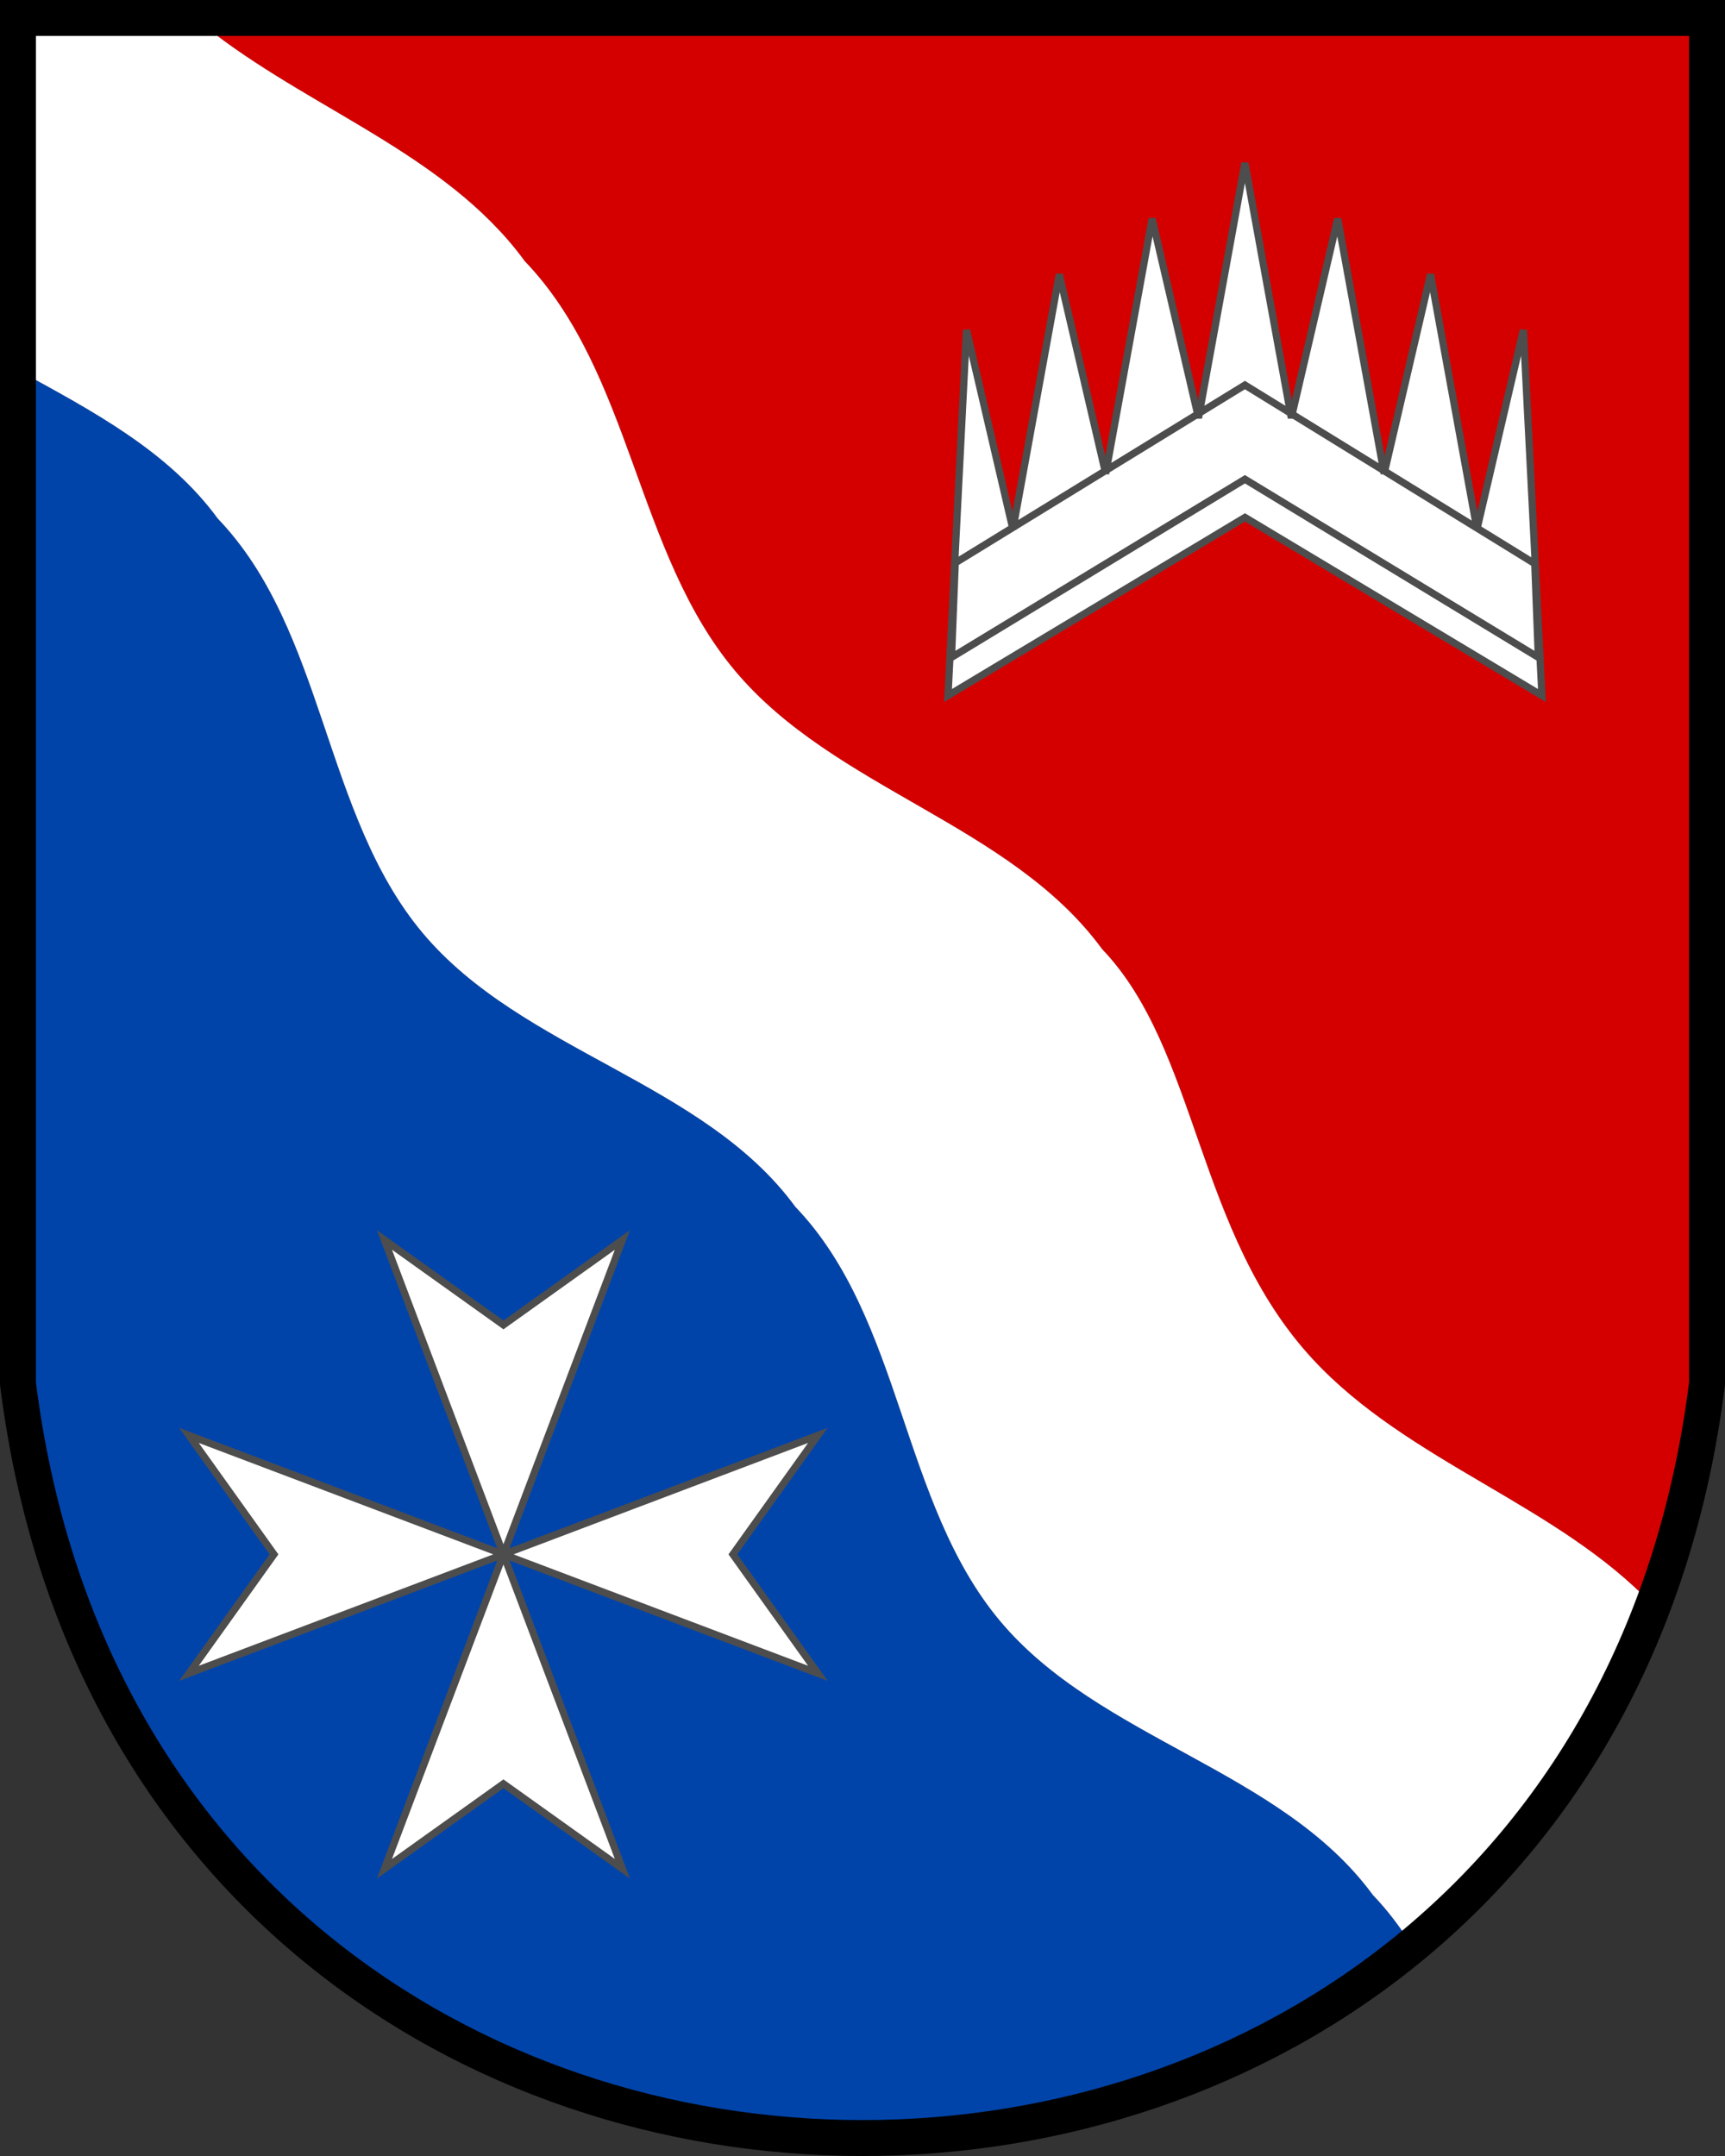 <svg xmlns="http://www.w3.org/2000/svg" height="600" width="480"><rect width="100%" height="100%" fill="#333333" stroke="none"/><path fill="#d40000" d="M54.191 5c28.156 23.726 66.309 35.768 89.355 64.457a89.928 89.928 0 0 1 2.455 3.203c29.923 31.204 30.813 80.996 58.547 114.05 27.734 33.052 76.617 42.576 102.15 77.463 26.81 28.028 26.045 78.903 58.547 114.05 26.671 28.841 68.212 40.446 94.721 68.566 7.09-18.81 12.23-39.4 15.03-61.79V5z"/><path fill="#04a" d="M5 103.02V385c26.331 210.65 259.24 262.81 387.91 156.51-3.151-5.039-6.724-9.803-10.91-14.168-25.54-34.89-75.95-43.13-103.68-76.18s-27.1-84.13-57.02-115.33c-25.53-34.89-75.94-43.13-103.68-76.18-27.731-33.06-27.093-84.13-57.016-115.33-13.782-18.83-34.806-29.9-55.604-41.3z"/><path d="M5 5v98.02c20.798 11.4 41.822 22.47 55.604 41.3 29.923 31.2 29.285 82.27 57.016 115.33 27.74 33.05 78.15 41.29 103.68 76.18 29.92 31.2 29.29 82.28 57.02 115.33s78.14 41.29 103.68 76.18c4.18 4.36 7.76 9.13 10.91 14.17 28.68-23.7 52.18-55.27 67.06-94.72-26.51-28.12-68.05-39.73-94.72-68.57-32.51-35.15-31.74-86.02-58.55-114.05-25.53-34.89-74.42-44.41-102.15-77.46-27.74-33.05-28.63-82.85-58.55-114.05-.8-1.09-1.61-2.158-2.45-3.203C120.5 40.768 82.348 28.726 54.191 5H5z" fill="#fff"/><path d="m265.81 156.65 80.603-49.489 80.648 49.699.992 26.086-81.64-49.579-81.64 49.579zm3.13-64.802 12.912 55.457 12.91-70.951 12.908 55.461 12.919-70.955 12.91 55.457 12.91-70.951 12.91 70.951 12.91-55.457 12.919 70.955 12.91-55.461 12.924 70.948 12.915-55.457 5.162 101.72-82.627-49.574-82.636 49.574zm-95.747 428.22-33.108-23.649-33.108 23.649 33.108-87.5zm0-175-33.108 23.649-33.108-23.649 33.108 87.5zm54.392 54.392-23.65 33.108 23.65 33.108-87.5-33.108zm-175 0 23.649 33.108-23.65 33.108 87.5-33.108z" stroke="#4d4d4d" stroke-width="2" fill="#fff"/><path d="M5 5v380c35 280 435 280 470 0V5z" stroke="#000" stroke-width="10" fill="none"/></svg>